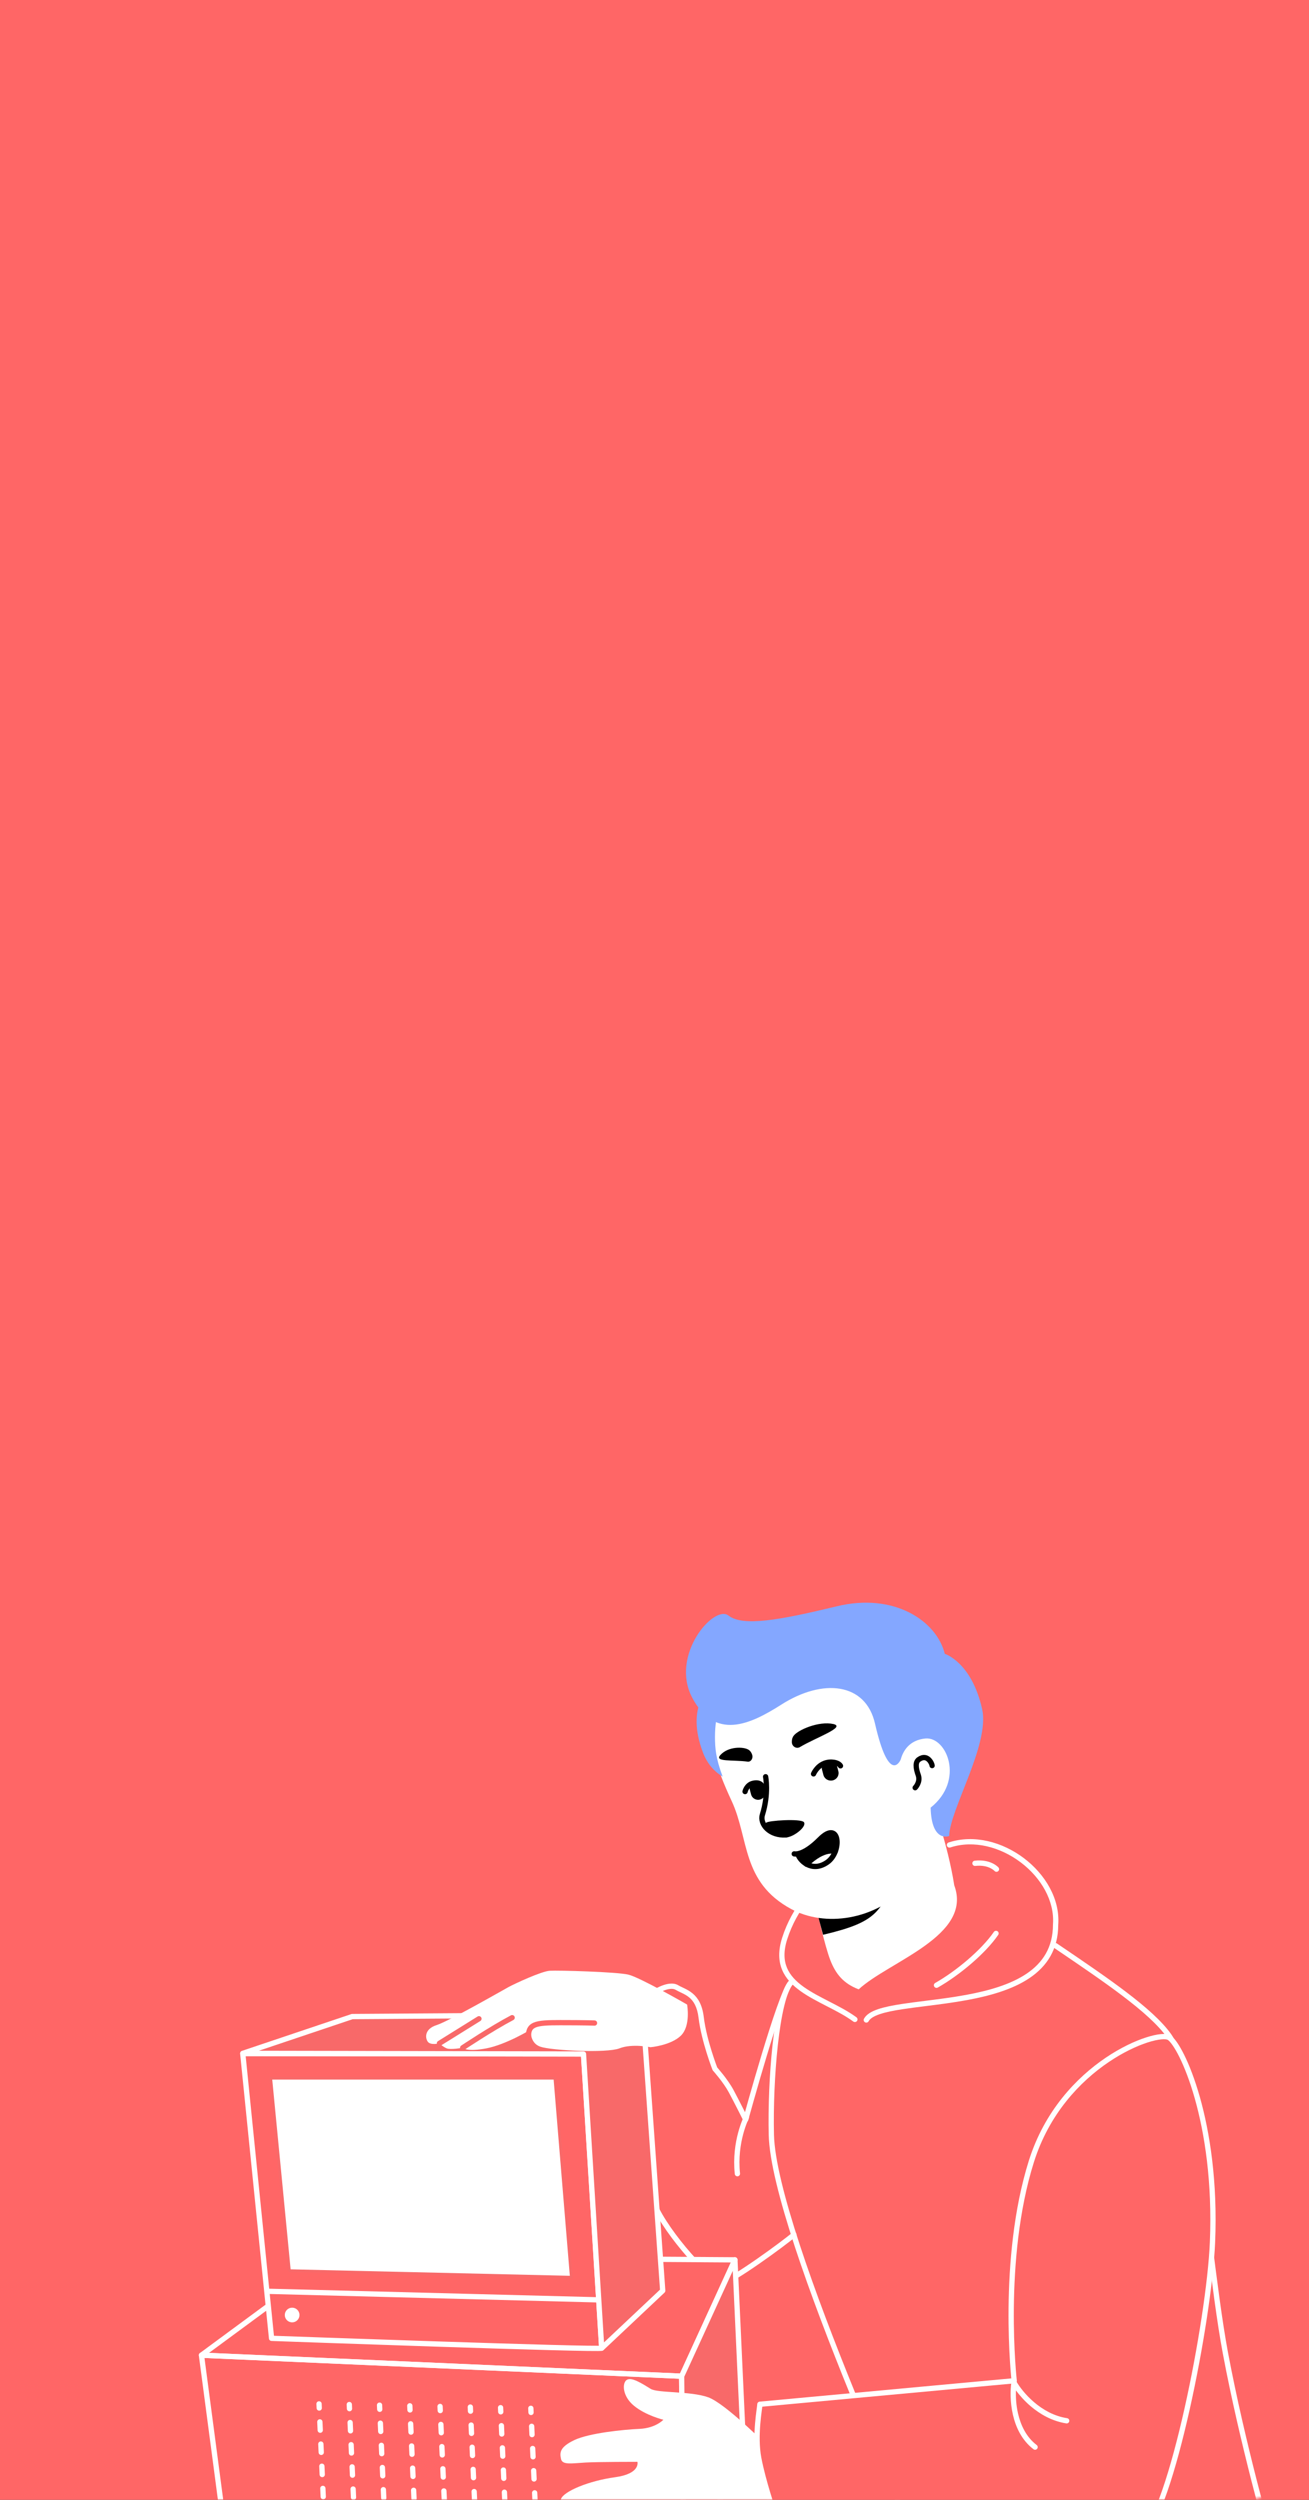<?xml version="1.0" encoding="UTF-8"?> <svg xmlns="http://www.w3.org/2000/svg" width="497" height="949" viewBox="0 0 497 949" fill="none"><rect x="0" y="0" width="497" height="949" fill="#333333" stroke="none"/> <rect width="497" height="949" transform="matrix(1 0 0 -1 0 949)" fill="#FF6666"></rect> <mask id="mask0_264_1868" style="mask-type:alpha" maskUnits="userSpaceOnUse" x="31" y="569" width="466" height="380"> <rect width="465.34" height="380" rx="24" transform="matrix(1 0 0 -1 31.554 949)" fill="#FF6F6F"></rect> </mask> <g mask="url(#mask0_264_1868)"> <path d="M331.753 766.737C446.666 757.967 395.008 689.031 360.697 700.226L328.243 704.302C328.243 704.302 305.667 712.264 298.147 735.7C292.077 754.619 309.401 757.326 321.159 765.976L331.753 766.737Z" fill="#FF6666"></path> <path d="M353.809 683.785C353.809 683.785 359.881 700.078 362.312 715.734C369.393 734.914 337.65 744.492 326.02 755.214C320.379 753.053 317.343 749.554 315.227 744.061C313.11 738.567 310 724.5 310 724.5L311.501 718C311.501 718 331.585 686.764 353.809 683.785Z" fill="white"></path> <path d="M315.364 724.35C325.733 720.631 334.62 715.356 341.519 705.861C335.568 725.863 333.5 729.5 312.5 734.5L310.5 727L315.364 724.35Z" fill="black"></path> <path d="M270.725 658.869C270.773 664.774 271.185 669.47 277.821 683.767C284.457 698.064 281.499 714.498 300.397 724.725C313.128 731.607 332.169 729.196 344.807 715.746C349.076 711.204 352.645 705.408 355.012 698.332C356.873 692.776 359.263 687.384 362.146 682.305C366.161 675.354 369.949 662.327 362.221 642.498C349.678 610.221 315.749 613.766 297.046 621.806C278.344 629.846 270.694 643.241 270.725 658.869Z" fill="white"></path> <path d="M340.783 670.797C340.783 670.797 340.621 660.269 350.686 659.295C359.379 658.485 366.845 678.089 348.912 688" fill="white"></path> <path d="M347.467 678.674C347.467 678.674 349.539 676.593 348.672 673.969C347.567 670.905 347.536 668.87 348.878 667.937C352.224 665.572 353.919 669.701 353.904 670.268" stroke="black" stroke-width="2" stroke-miterlimit="10" stroke-linecap="round" stroke-linejoin="round"></path> <path d="M299.168 697.453C299.168 697.453 296.648 698.155 293.59 695.808C291.889 694.496 290.3 692.738 290.904 691.969C291.492 691.134 304.055 690.307 305.219 691.738C306.383 693.169 302.254 696.765 299.168 697.453Z" fill="black"></path> <path d="M290.687 674.492C290.687 674.492 291.973 680.896 289.465 688.92C288.356 692.477 292.258 697.03 298.423 696.572" stroke="black" stroke-width="2" stroke-miterlimit="10" stroke-linecap="round" stroke-linejoin="round"></path> <path d="M316.254 675.867C317.85 675.442 318.758 673.831 318.265 672.25L317.78 670.387C317.354 668.791 315.743 667.882 314.163 668.375C312.567 668.801 311.659 670.412 312.151 671.993L312.637 673.856C313.048 675.384 314.659 676.293 316.254 675.867Z" fill="black"></path> <path d="M288.561 683.167C290.022 682.771 290.879 681.242 290.483 679.781L290.027 678.052C289.631 676.591 288.102 675.734 286.641 676.13C285.18 676.526 284.323 678.055 284.719 679.516L285.175 681.245C285.571 682.706 287.1 683.563 288.561 683.167Z" fill="black"></path> <path d="M308.882 673.426C308.882 673.426 310.073 670.554 312.988 669.412C315.381 668.456 318.401 669.051 319.117 670.371" stroke="black" stroke-width="2" stroke-miterlimit="10" stroke-linecap="round" stroke-linejoin="round"></path> <path d="M289.551 678.437C289.551 678.437 289.072 676.29 285.986 676.978C283.436 677.546 282.886 680.134 282.886 680.134" stroke="black" stroke-width="2" stroke-miterlimit="10" stroke-linecap="round" stroke-linejoin="round"></path> <path d="M303.724 663.237C302.419 664.02 300.726 663.059 300.651 661.457C300.606 660.622 300.762 659.742 301.298 658.988C302.908 656.728 310.868 653.265 316.424 654.492C321.33 655.652 309.686 659.655 303.724 663.237Z" fill="black"></path> <path d="M283.902 668.778C285.133 668.927 286.071 667.45 285.556 666.086C285.325 665.363 284.892 664.685 284.236 664.267C282.267 663.016 276.481 662.967 273.545 666.227C270.989 668.979 278.236 667.999 283.902 668.778Z" fill="black"></path> <path d="M302.93 703.765C303.109 704.894 304.378 706.655 306.218 707.706C313.009 701.155 317.115 702.869 317.115 702.869C318.952 698.005 317.04 692.371 311.269 698.257C307.205 702.302 304.461 703.424 302.93 703.765Z" fill="black"></path> <path d="M301.547 703.783C301.547 703.783 304.825 704.732 311.268 698.259C318.956 690.485 319.844 702.993 314.087 706.977C308.083 711.162 303.357 706.009 302.93 703.767" stroke="black" stroke-width="2" stroke-miterlimit="10" stroke-linecap="round" stroke-linejoin="round"></path> <path d="M317.115 702.869C317.115 702.869 313.009 701.156 306.218 707.707" stroke="black" stroke-width="2" stroke-miterlimit="10" stroke-linecap="round" stroke-linejoin="round"></path> <path d="M262.857 644.557C271.462 660.739 284.641 654.774 296.543 647.193C312.382 637.044 328.681 638.765 332.216 654.316C337.432 677.098 341.596 668.917 342.005 667.91C342.854 664.764 345.23 660.572 351.366 659.98C359.44 659.237 366.383 675.86 353.341 686.231C353.676 699.748 360.385 696.986 360.385 696.986C360.61 686.935 375.822 662.278 372.914 648.911C368.908 630.93 358.715 627.849 358.715 627.849C355.651 615.362 339.488 604.455 317.586 609.828C295.669 615.133 282.048 617.534 276.603 613.324C271.128 608.98 254.251 628.375 262.857 644.557Z" fill="#84A7FF"></path> <path d="M266.937 665.41C268.58 669.622 271.206 672.558 274.375 674.457C271.74 667.368 271.499 663.76 271.46 659.473C271.47 650.667 273.881 642.524 279.395 635.662C275.98 636.141 272.723 637.641 270.07 640.275C270.055 640.208 259.986 647.169 266.937 665.41Z" fill="#84A7FF"></path> <path fill-rule="evenodd" clip-rule="evenodd" d="M300.887 752.073C300.496 751.683 299.862 751.684 299.472 752.075C299.121 752.428 298.781 752.95 298.456 753.539C298.121 754.146 297.762 754.896 297.386 755.756C296.633 757.479 295.786 759.701 294.89 762.234C293.097 767.303 291.085 773.675 289.201 779.91C287.317 786.146 285.558 792.257 284.27 796.807C283.694 798.842 283.213 800.565 282.856 801.849C282.615 801.373 282.348 800.844 282.062 800.283C280.948 798.092 279.561 795.394 278.48 793.383L278.48 793.382C277.364 791.311 275.785 789.146 274.504 787.517C273.86 786.698 273.285 786.006 272.87 785.518C272.662 785.273 272.494 785.08 272.378 784.947C272.356 784.922 272.336 784.899 272.318 784.878C272.289 784.804 272.251 784.704 272.205 784.581C272.091 784.279 271.927 783.835 271.725 783.273C271.323 782.151 270.775 780.561 270.194 778.694C269.028 774.951 267.742 770.138 267.212 765.767C266.652 761.104 265.016 758.472 263.002 756.784C262.018 755.958 260.978 755.389 260.027 754.919C259.718 754.767 259.427 754.629 259.152 754.498C258.544 754.21 258.01 753.956 257.513 753.659C256.493 753.047 255.319 752.944 254.231 753.058C253.139 753.173 252.044 753.515 251.093 753.899C250.137 754.286 249.288 754.73 248.681 755.076C248.377 755.25 248.13 755.4 247.958 755.508C247.872 755.562 247.805 755.605 247.758 755.636C247.734 755.651 247.716 755.664 247.703 755.672L247.687 755.683L247.683 755.686L247.681 755.687C247.681 755.687 247.68 755.687 248.239 756.516C247.354 756.052 247.354 756.052 247.354 756.052L247.334 756.09L247.277 756.199C247.228 756.295 247.155 756.435 247.063 756.615C246.879 756.974 246.616 757.494 246.298 758.136C245.663 759.42 244.807 761.196 243.926 763.161C242.185 767.044 240.274 771.825 239.867 774.989C239.661 776.6 239.747 780.604 240.043 785.758C240.342 790.959 240.863 797.44 241.556 804.083C242.249 810.724 243.116 817.539 244.11 823.402C245.099 829.236 246.228 834.222 247.469 837.147C249.912 842.905 255.49 850.608 260.893 856.762C263.602 859.849 266.299 862.582 268.577 864.515C269.714 865.479 270.772 866.265 271.693 866.797C272.154 867.062 272.604 867.278 273.03 867.416C273.446 867.551 273.909 867.636 274.366 867.564C275.015 867.461 275.869 867.099 276.786 866.637C277.737 866.158 278.867 865.513 280.106 864.758C282.587 863.246 285.558 861.262 288.508 859.21C294.395 855.113 300.28 850.684 302.094 849.112C302.511 848.75 302.556 848.118 302.194 847.701C301.832 847.284 301.201 847.239 300.783 847.601C299.057 849.098 293.247 853.475 287.365 857.568C284.43 859.61 281.497 861.568 279.066 863.05C277.849 863.791 276.77 864.406 275.887 864.851C274.97 865.313 274.363 865.539 274.052 865.589C274.029 865.592 273.908 865.599 273.648 865.514C273.398 865.433 273.079 865.287 272.692 865.064C271.918 864.618 270.963 863.916 269.871 862.989C267.692 861.141 265.067 858.485 262.396 855.443C257.038 849.34 251.627 841.828 249.31 836.366C248.171 833.681 247.072 828.907 246.082 823.068C245.098 817.26 244.236 810.491 243.545 803.875C242.855 797.26 242.337 790.81 242.04 785.644C241.74 780.431 241.673 776.632 241.851 775.244C242.214 772.418 243.994 767.898 245.751 763.979C246.618 762.043 247.463 760.292 248.091 759.024C248.404 758.39 248.664 757.878 248.844 757.525C248.908 757.4 248.962 757.296 249.005 757.212C249.01 757.209 249.016 757.205 249.021 757.202C249.173 757.107 249.395 756.972 249.671 756.814C250.227 756.497 250.993 756.097 251.843 755.753C252.698 755.408 253.602 755.135 254.44 755.047C255.282 754.959 255.97 755.065 256.485 755.374C257.069 755.724 257.742 756.043 258.392 756.352C258.648 756.474 258.9 756.593 259.142 756.713C260.04 757.156 260.914 757.643 261.717 758.316C263.278 759.625 264.717 761.759 265.226 766.005C265.777 770.554 267.105 775.502 268.285 779.289C268.876 781.187 269.433 782.804 269.843 783.948C270.048 784.52 270.216 784.974 270.333 785.285C270.392 785.441 270.438 785.562 270.469 785.644L270.505 785.737L270.515 785.762L270.517 785.768L270.518 785.77C270.518 785.77 270.518 785.771 271.449 785.406L270.518 785.77C270.561 785.881 270.625 785.985 270.705 786.074L270.715 786.085L270.747 786.121C270.764 786.141 270.787 786.167 270.815 786.199C270.833 786.218 270.852 786.24 270.873 786.264C270.984 786.391 271.145 786.577 271.346 786.813C271.748 787.286 272.307 787.958 272.932 788.753C274.189 790.351 275.684 792.411 276.719 794.33C277.788 796.319 279.166 799 280.279 801.19C280.835 802.283 281.324 803.252 281.674 803.947C281.849 804.295 281.99 804.574 282.086 804.766L282.234 805.062L282.235 805.063L283.129 804.616C284.094 804.88 284.094 804.88 284.094 804.879L284.241 804.343C284.338 803.993 284.48 803.477 284.662 802.82C285.027 801.506 285.552 799.623 286.195 797.352C287.481 792.808 289.236 786.71 291.116 780.488C292.996 774.264 294.998 767.927 296.776 762.902C297.665 760.387 298.493 758.216 299.218 756.557C299.581 755.727 299.912 755.039 300.207 754.506C300.511 753.955 300.741 753.635 300.888 753.487C301.278 753.096 301.278 752.463 300.887 752.073ZM283.129 804.616L284.094 804.879C283.985 805.279 283.64 805.571 283.228 805.611C282.815 805.652 282.42 805.434 282.235 805.063L283.129 804.616ZM248.239 756.516L247.354 756.052C247.43 755.906 247.543 755.78 247.68 755.687L248.239 756.516Z" fill="white"></path> <path d="M235.909 952.646L245.759 949.986" stroke="black" stroke-width="2" stroke-miterlimit="10" stroke-linecap="round" stroke-linejoin="round"></path> <path d="M76.489 894.096L258.799 902.076L279.029 857.906L127.059 856.836L76.489 894.096Z" fill="#FF6666" stroke="white" stroke-width="2" stroke-miterlimit="10" stroke-linecap="round" stroke-linejoin="round"></path> <path d="M85.809 964.626L76.489 894.096L258.799 902.076L259.599 973.406L85.809 964.626Z" stroke="white" stroke-width="2" stroke-miterlimit="10" stroke-linecap="round" stroke-linejoin="round"></path> <path d="M279.029 857.906L282.489 933.216L259.599 973.406L258.799 902.076L279.029 857.906Z" fill="#F86969" stroke="white" stroke-width="2" stroke-miterlimit="10" stroke-linecap="round" stroke-linejoin="round"></path> <path fill-rule="evenodd" clip-rule="evenodd" d="M123.845 972.489C124.396 972.465 124.823 971.997 124.798 971.445L124.727 969.867C124.702 969.316 124.235 968.889 123.683 968.914C123.131 968.939 122.704 969.406 122.729 969.958L122.8 971.536C122.825 972.087 123.293 972.514 123.845 972.489ZM123.535 965.652C124.087 965.627 124.514 965.159 124.489 964.608L124.346 961.452C124.321 960.9 123.854 960.473 123.302 960.498C122.75 960.523 122.323 960.991 122.348 961.542L122.491 964.698C122.516 965.25 122.983 965.677 123.535 965.652ZM123.154 957.236C123.706 957.211 124.133 956.744 124.108 956.192L123.965 953.036C123.94 952.485 123.473 952.058 122.921 952.083C122.37 952.107 121.942 952.575 121.967 953.127L122.11 956.283C122.135 956.834 122.603 957.261 123.154 957.236ZM122.774 948.821C123.325 948.796 123.752 948.328 123.727 947.777L123.585 944.621C123.56 944.069 123.092 943.642 122.54 943.667C121.989 943.692 121.562 944.159 121.587 944.711L121.729 947.867C121.754 948.419 122.222 948.846 122.774 948.821ZM122.393 940.405C122.945 940.38 123.372 939.913 123.347 939.361L123.204 936.205C123.179 935.653 122.711 935.226 122.16 935.251C121.608 935.276 121.181 935.744 121.206 936.296L121.349 939.451C121.374 940.003 121.841 940.43 122.393 940.405ZM122.012 931.99C122.564 931.965 122.991 931.497 122.966 930.945L122.823 927.79C122.798 927.238 122.331 926.811 121.779 926.836C121.227 926.861 120.8 927.328 120.825 927.88L120.968 931.036C120.993 931.588 121.46 932.015 122.012 931.99ZM121.631 923.574C122.183 923.549 122.61 923.082 122.585 922.53L122.442 919.374C122.417 918.822 121.95 918.395 121.398 918.42C120.846 918.445 120.419 918.913 120.444 919.465L120.587 922.62C120.612 923.172 121.08 923.599 121.631 923.574ZM121.251 915.159C121.802 915.134 122.229 914.666 122.204 914.114L122.133 912.536C122.108 911.985 121.64 911.558 121.089 911.583C120.537 911.608 120.11 912.075 120.135 912.627L120.206 914.205C120.231 914.757 120.699 915.184 121.251 915.159Z" fill="white"></path> <path fill-rule="evenodd" clip-rule="evenodd" d="M135.332 972.731C135.884 972.706 136.311 972.238 136.286 971.687L136.214 970.109C136.189 969.557 135.722 969.13 135.17 969.155C134.618 969.18 134.191 969.648 134.216 970.199L134.288 971.777C134.313 972.329 134.78 972.756 135.332 972.731ZM135.023 965.893C135.574 965.868 136.001 965.401 135.976 964.849L135.834 961.693C135.809 961.142 135.341 960.715 134.789 960.74C134.238 960.764 133.811 961.232 133.836 961.784L133.978 964.94C134.003 965.491 134.471 965.918 135.023 965.893ZM134.642 957.478C135.193 957.453 135.621 956.985 135.596 956.434L135.453 953.278C135.428 952.726 134.96 952.299 134.409 952.324C133.857 952.349 133.43 952.816 133.455 953.368L133.598 956.524C133.623 957.076 134.09 957.503 134.642 957.478ZM134.261 949.062C134.813 949.037 135.24 948.57 135.215 948.018L135.072 944.862C135.047 944.31 134.58 943.883 134.028 943.908C133.476 943.933 133.049 944.401 133.074 944.953L133.217 948.108C133.242 948.66 133.709 949.087 134.261 949.062ZM133.88 940.647C134.432 940.622 134.859 940.154 134.834 939.602L134.691 936.447C134.666 935.895 134.199 935.468 133.647 935.493C133.095 935.518 132.668 935.985 132.693 936.537L132.836 939.693C132.861 940.245 133.328 940.672 133.88 940.647ZM133.499 932.231C134.051 932.206 134.478 931.739 134.453 931.187L134.31 928.031C134.285 927.479 133.818 927.052 133.266 927.077C132.715 927.102 132.288 927.57 132.312 928.122L132.455 931.277C132.48 931.829 132.948 932.256 133.499 932.231ZM133.119 923.816C133.67 923.791 134.097 923.323 134.072 922.771L133.93 919.616C133.905 919.064 133.437 918.637 132.885 918.662C132.334 918.687 131.907 919.154 131.932 919.706L132.074 922.862C132.099 923.414 132.567 923.841 133.119 923.816ZM132.738 915.4C133.29 915.375 133.717 914.908 133.692 914.356L133.62 912.778C133.595 912.226 133.128 911.799 132.576 911.824C132.024 911.849 131.597 912.317 131.622 912.868L131.694 914.446C131.719 914.998 132.186 915.425 132.738 915.4Z" fill="white"></path> <path fill-rule="evenodd" clip-rule="evenodd" d="M146.82 972.972C147.371 972.947 147.798 972.48 147.773 971.928L147.702 970.35C147.677 969.799 147.21 969.372 146.658 969.397C146.106 969.421 145.679 969.889 145.704 970.441L145.775 972.019C145.8 972.57 146.268 972.997 146.82 972.972ZM146.51 966.135C147.062 966.11 147.489 965.642 147.464 965.091L147.321 961.935C147.296 961.383 146.829 960.956 146.277 960.981C145.725 961.006 145.298 961.473 145.323 962.025L145.466 965.181C145.491 965.733 145.959 966.16 146.51 966.135ZM146.13 957.719C146.681 957.694 147.108 957.227 147.083 956.675L146.941 953.519C146.916 952.967 146.448 952.54 145.896 952.565C145.345 952.59 144.918 953.058 144.943 953.61L145.085 956.765C145.11 957.317 145.578 957.744 146.13 957.719ZM145.749 949.304C146.3 949.279 146.727 948.811 146.703 948.259L146.56 945.104C146.535 944.552 146.067 944.125 145.516 944.15C144.964 944.175 144.537 944.642 144.562 945.194L144.705 948.35C144.73 948.902 145.197 949.329 145.749 949.304ZM145.368 940.888C145.92 940.863 146.347 940.396 146.322 939.844L146.179 936.688C146.154 936.136 145.687 935.709 145.135 935.734C144.583 935.759 144.156 936.227 144.181 936.779L144.324 939.934C144.349 940.486 144.816 940.913 145.368 940.888ZM144.987 932.473C145.539 932.448 145.966 931.98 145.941 931.428L145.798 928.273C145.773 927.721 145.306 927.294 144.754 927.319C144.202 927.344 143.775 927.811 143.8 928.363L143.943 931.519C143.968 932.071 144.435 932.498 144.987 932.473ZM144.606 924.057C145.158 924.032 145.585 923.565 145.56 923.013L145.417 919.857C145.392 919.305 144.925 918.878 144.373 918.903C143.822 918.928 143.395 919.396 143.419 919.947L143.562 923.103C143.587 923.655 144.055 924.082 144.606 924.057ZM144.226 915.641C144.777 915.617 145.204 915.149 145.179 914.597L145.108 913.019C145.083 912.468 144.616 912.041 144.064 912.066C143.512 912.091 143.085 912.558 143.11 913.11L143.181 914.688C143.206 915.239 143.674 915.666 144.226 915.641Z" fill="white"></path> <path fill-rule="evenodd" clip-rule="evenodd" d="M158.307 973.214C158.859 973.189 159.286 972.721 159.261 972.17L159.19 970.592C159.165 970.04 158.697 969.613 158.146 969.638C157.594 969.663 157.167 970.13 157.192 970.682L157.263 972.26C157.288 972.812 157.756 973.239 158.307 973.214ZM157.998 966.376C158.55 966.351 158.977 965.884 158.952 965.332L158.809 962.176C158.784 961.624 158.317 961.197 157.765 961.222C157.213 961.247 156.786 961.715 156.811 962.267L156.954 965.422C156.979 965.974 157.446 966.401 157.998 966.376ZM157.617 957.961C158.169 957.936 158.596 957.468 158.571 956.916L158.428 953.761C158.403 953.209 157.936 952.782 157.384 952.807C156.832 952.832 156.405 953.299 156.43 953.851L156.573 957.007C156.598 957.559 157.066 957.986 157.617 957.961ZM157.237 949.545C157.788 949.52 158.215 949.053 158.19 948.501L158.048 945.345C158.023 944.793 157.555 944.366 157.003 944.391C156.452 944.416 156.025 944.884 156.05 945.436L156.192 948.591C156.217 949.143 156.685 949.57 157.237 949.545ZM156.856 941.13C157.408 941.105 157.835 940.637 157.81 940.085L157.667 936.93C157.642 936.378 157.174 935.951 156.623 935.976C156.071 936.001 155.644 936.468 155.669 937.02L155.812 940.176C155.837 940.728 156.304 941.155 156.856 941.13ZM156.475 932.714C157.027 932.689 157.454 932.222 157.429 931.67L157.286 928.514C157.261 927.962 156.794 927.535 156.242 927.56C155.69 927.585 155.263 928.053 155.288 928.604L155.431 931.76C155.456 932.312 155.923 932.739 156.475 932.714ZM156.094 924.298C156.646 924.274 157.073 923.806 157.048 923.254L156.905 920.098C156.88 919.547 156.413 919.12 155.861 919.145C155.309 919.17 154.882 919.637 154.907 920.189L155.05 923.345C155.075 923.896 155.543 924.323 156.094 924.298ZM155.713 915.883C156.265 915.858 156.692 915.39 156.667 914.839L156.596 913.261C156.571 912.709 156.103 912.282 155.552 912.307C155 912.332 154.573 912.8 154.598 913.351L154.669 914.929C154.694 915.481 155.162 915.908 155.713 915.883Z" fill="white"></path> <path fill-rule="evenodd" clip-rule="evenodd" d="M169.795 973.456C170.346 973.431 170.774 972.963 170.749 972.411L170.677 970.833C170.652 970.282 170.185 969.855 169.633 969.88C169.081 969.905 168.654 970.372 168.679 970.924L168.751 972.502C168.776 973.053 169.243 973.48 169.795 973.456ZM169.485 966.618C170.037 966.593 170.464 966.125 170.439 965.574L170.296 962.418C170.271 961.866 169.804 961.439 169.252 961.464C168.7 961.489 168.273 961.957 168.298 962.508L168.441 965.664C168.466 966.216 168.934 966.643 169.485 966.618ZM169.105 958.202C169.656 958.177 170.083 957.71 170.058 957.158L169.916 954.002C169.891 953.451 169.423 953.024 168.871 953.049C168.32 953.074 167.893 953.541 167.918 954.093L168.06 957.249C168.085 957.8 168.553 958.227 169.105 958.202ZM168.724 949.787C169.276 949.762 169.703 949.294 169.678 948.743L169.535 945.587C169.51 945.035 169.042 944.608 168.491 944.633C167.939 944.658 167.512 945.125 167.537 945.677L167.68 948.833C167.705 949.385 168.172 949.812 168.724 949.787ZM168.343 941.371C168.895 941.346 169.322 940.879 169.297 940.327L169.154 937.171C169.129 936.62 168.662 936.193 168.11 936.217C167.558 936.242 167.131 936.71 167.156 937.262L167.299 940.417C167.324 940.969 167.791 941.396 168.343 941.371ZM167.962 932.956C168.514 932.931 168.941 932.463 168.916 931.912L168.773 928.756C168.748 928.204 168.281 927.777 167.729 927.802C167.177 927.827 166.75 928.294 166.775 928.846L166.918 932.002C166.943 932.554 167.411 932.981 167.962 932.956ZM167.582 924.54C168.133 924.515 168.56 924.048 168.535 923.496L168.393 920.34C168.368 919.788 167.9 919.361 167.348 919.386C166.797 919.411 166.37 919.879 166.395 920.431L166.537 923.586C166.562 924.138 167.03 924.565 167.582 924.54ZM167.201 916.125C167.752 916.1 168.18 915.632 168.155 915.08L168.083 913.503C168.058 912.951 167.591 912.524 167.039 912.549C166.487 912.574 166.06 913.041 166.085 913.593L166.157 915.171C166.182 915.723 166.649 916.15 167.201 916.125Z" fill="white"></path> <path fill-rule="evenodd" clip-rule="evenodd" d="M181.283 973.697C181.835 973.672 182.262 973.204 182.237 972.653L182.165 971.074C182.14 970.523 181.673 970.096 181.121 970.121C180.57 970.146 180.143 970.613 180.167 971.165L180.239 972.743C180.264 973.295 180.731 973.722 181.283 973.697ZM180.974 966.858C181.525 966.833 181.952 966.366 181.927 965.814L181.785 962.657C181.76 962.106 181.292 961.679 180.741 961.704C180.189 961.729 179.762 962.196 179.787 962.748L179.93 965.904C179.954 966.456 180.422 966.883 180.974 966.858ZM180.593 958.441C181.145 958.416 181.572 957.949 181.547 957.397L181.404 954.24C181.379 953.689 180.911 953.262 180.36 953.287C179.808 953.312 179.381 953.779 179.406 954.331L179.549 957.487C179.574 958.039 180.041 958.466 180.593 958.441ZM180.212 950.024C180.764 949.999 181.191 949.532 181.166 948.98L181.023 945.823C180.998 945.272 180.531 944.845 179.979 944.87C179.427 944.895 179 945.362 179.025 945.914L179.168 949.07C179.193 949.622 179.66 950.049 180.212 950.024ZM179.831 941.607C180.383 941.582 180.81 941.115 180.785 940.563L180.642 937.407C180.617 936.855 180.15 936.428 179.598 936.453C179.047 936.478 178.62 936.945 178.644 937.497L178.787 940.653C178.812 941.205 179.28 941.632 179.831 941.607ZM179.451 933.19C180.002 933.165 180.429 932.698 180.404 932.146L180.262 928.99C180.237 928.438 179.769 928.011 179.218 928.036C178.666 928.061 178.239 928.528 178.264 929.08L178.406 932.236C178.431 932.788 178.899 933.215 179.451 933.19ZM179.07 924.773C179.622 924.748 180.049 924.281 180.024 923.729L179.881 920.573C179.856 920.021 179.388 919.594 178.837 919.619C178.285 919.644 177.858 920.111 177.883 920.663L178.026 923.819C178.051 924.371 178.518 924.798 179.07 924.773ZM178.689 916.356C179.241 916.331 179.668 915.864 179.643 915.312L179.572 913.734C179.547 913.182 179.079 912.755 178.527 912.78C177.976 912.805 177.549 913.272 177.574 913.824L177.645 915.402C177.67 915.954 178.137 916.381 178.689 916.356Z" fill="white"></path> <path fill-rule="evenodd" clip-rule="evenodd" d="M192.77 973.938C193.322 973.913 193.749 973.446 193.724 972.894L193.653 971.316C193.628 970.764 193.16 970.337 192.609 970.362C192.057 970.387 191.63 970.855 191.655 971.406L191.726 972.985C191.751 973.536 192.219 973.963 192.77 973.938ZM192.461 967.1C193.013 967.075 193.44 966.607 193.415 966.055L193.272 962.899C193.247 962.347 192.78 961.92 192.228 961.945C191.676 961.97 191.249 962.438 191.274 962.989L191.417 966.146C191.442 966.698 191.909 967.125 192.461 967.1ZM192.08 958.683C192.632 958.658 193.059 958.19 193.034 957.638L192.891 954.482C192.866 953.93 192.399 953.503 191.847 953.528C191.295 953.553 190.868 954.021 190.893 954.573L191.036 957.729C191.061 958.281 191.529 958.708 192.08 958.683ZM191.7 950.266C192.251 950.241 192.678 949.773 192.653 949.222L192.511 946.065C192.486 945.513 192.018 945.086 191.466 945.111C190.915 945.136 190.488 945.604 190.513 946.156L190.655 949.312C190.68 949.864 191.148 950.291 191.7 950.266ZM191.319 941.849C191.87 941.824 192.297 941.356 192.273 940.805L192.13 937.648C192.105 937.096 191.637 936.669 191.086 936.694C190.534 936.719 190.107 937.187 190.132 937.739L190.275 940.895C190.3 941.447 190.767 941.874 191.319 941.849ZM190.938 933.432C191.49 933.407 191.917 932.939 191.892 932.388L191.749 929.231C191.724 928.679 191.257 928.252 190.705 928.277C190.153 928.302 189.726 928.77 189.751 929.322L189.894 932.478C189.919 933.03 190.386 933.457 190.938 933.432ZM190.557 925.015C191.109 924.99 191.536 924.522 191.511 923.971L191.368 920.814C191.343 920.263 190.876 919.835 190.324 919.86C189.772 919.885 189.345 920.353 189.37 920.905L189.513 924.061C189.538 924.613 190.006 925.04 190.557 925.015ZM190.176 916.598C190.728 916.573 191.155 916.105 191.13 915.554L191.059 913.975C191.034 913.424 190.566 912.997 190.015 913.022C189.463 913.047 189.036 913.514 189.061 914.066L189.132 915.644C189.157 916.196 189.625 916.623 190.176 916.598Z" fill="white"></path> <path fill-rule="evenodd" clip-rule="evenodd" d="M204.259 974.18C204.81 974.155 205.237 973.687 205.212 973.136L205.141 971.558C205.116 971.006 204.649 970.579 204.097 970.604C203.545 970.629 203.118 971.096 203.143 971.648L203.214 973.226C203.239 973.778 203.707 974.205 204.259 974.18ZM203.949 967.341C204.501 967.316 204.928 966.849 204.903 966.297L204.76 963.141C204.735 962.589 204.268 962.162 203.716 962.187C203.164 962.212 202.737 962.679 202.762 963.231L202.905 966.387C202.93 966.939 203.398 967.366 203.949 967.341ZM203.569 958.924C204.12 958.899 204.547 958.432 204.522 957.88L204.38 954.724C204.355 954.172 203.887 953.745 203.335 953.77C202.784 953.795 202.357 954.262 202.382 954.814L202.524 957.97C202.549 958.522 203.017 958.949 203.569 958.924ZM203.188 950.507C203.739 950.482 204.167 950.015 204.142 949.463L203.999 946.307C203.974 945.755 203.506 945.328 202.955 945.353C202.403 945.378 201.976 945.845 202.001 946.397L202.144 949.553C202.169 950.105 202.636 950.532 203.188 950.507ZM202.807 942.09C203.359 942.065 203.786 941.598 203.761 941.046L203.618 937.89C203.593 937.338 203.126 936.911 202.574 936.936C202.022 936.961 201.595 937.428 201.62 937.98L201.763 941.136C201.788 941.688 202.255 942.115 202.807 942.09ZM202.426 933.673C202.978 933.648 203.405 933.181 203.38 932.629L203.237 929.473C203.212 928.921 202.745 928.494 202.193 928.519C201.641 928.544 201.214 929.011 201.239 929.563L201.382 932.719C201.407 933.271 201.875 933.698 202.426 933.673ZM202.045 925.256C202.597 925.231 203.024 924.764 202.999 924.212L202.856 921.056C202.832 920.504 202.364 920.077 201.812 920.102C201.261 920.127 200.834 920.594 200.859 921.146L201.001 924.302C201.026 924.854 201.494 925.281 202.045 925.256ZM201.665 916.839C202.216 916.814 202.643 916.347 202.619 915.795L202.547 914.217C202.522 913.665 202.055 913.238 201.503 913.263C200.951 913.288 200.524 913.756 200.549 914.307L200.621 915.885C200.646 916.437 201.113 916.864 201.665 916.839Z" fill="white"></path> <path fill-rule="evenodd" clip-rule="evenodd" d="M388.76 705.419C380.658 699.297 369.901 696.28 360.179 699.452C359.654 699.623 359.367 700.188 359.538 700.713C359.71 701.238 360.274 701.524 360.799 701.353C369.741 698.436 379.826 701.175 387.555 707.015C395.288 712.858 400.453 721.644 399.793 730.574C399.791 730.599 399.79 730.623 399.79 730.648C399.79 739.322 395.866 745.145 389.82 749.236C383.715 753.368 375.446 755.725 366.86 757.31C361.518 758.296 356.162 758.968 351.168 759.595C348.1 759.979 345.167 760.347 342.458 760.76C338.941 761.297 335.811 761.91 333.359 762.745C330.956 763.563 328.961 764.673 328.04 766.369C327.777 766.855 327.957 767.462 328.442 767.725C328.927 767.989 329.534 767.809 329.798 767.323C330.335 766.335 331.679 765.43 334.004 764.638C336.28 763.863 339.265 763.271 342.759 762.738C345.358 762.341 348.246 761.978 351.297 761.595C356.35 760.96 361.85 760.268 367.223 759.277C375.875 757.68 384.481 755.264 390.941 750.893C397.452 746.487 401.779 740.089 401.79 730.684C402.498 720.896 396.848 711.53 388.76 705.419Z" fill="white"></path> <path fill-rule="evenodd" clip-rule="evenodd" d="M378.74 733.158C378.285 732.845 377.663 732.959 377.349 733.414C372.629 740.259 362.996 748.296 355.078 752.787C354.598 753.06 354.429 753.67 354.702 754.151C354.974 754.631 355.585 754.8 356.065 754.527C364.165 749.932 374.058 741.71 378.996 734.549C379.309 734.095 379.195 733.472 378.74 733.158Z" fill="white"></path> <path fill-rule="evenodd" clip-rule="evenodd" d="M328.977 704.146C328.794 703.625 328.222 703.352 327.702 703.535L328.034 704.479C327.702 703.535 327.701 703.536 327.701 703.536L327.699 703.536L327.694 703.538L327.679 703.544L327.624 703.563C327.577 703.581 327.509 703.606 327.421 703.64C327.245 703.707 326.99 703.808 326.665 703.943C326.014 704.215 325.082 704.626 323.943 705.194C321.667 706.328 318.557 708.086 315.208 710.588C308.513 715.591 300.828 723.599 296.987 735.572C295.412 740.478 295.56 744.476 296.964 747.833C298.359 751.168 300.94 753.743 303.992 755.919C306.956 758.033 310.447 759.827 313.863 761.582L314.144 761.726C317.68 763.544 321.121 765.33 323.986 767.437C324.43 767.764 325.056 767.669 325.384 767.224C325.711 766.779 325.616 766.153 325.171 765.826C322.156 763.608 318.568 761.751 315.058 759.948L314.839 759.835C311.375 758.055 307.997 756.319 305.153 754.291C302.256 752.225 300.003 749.916 298.809 747.062C297.625 744.231 297.43 740.735 298.891 736.183C302.569 724.719 309.933 717.027 316.405 712.19C319.64 709.773 322.644 708.075 324.835 706.984C325.93 706.438 326.821 706.045 327.434 705.789C327.741 705.662 327.978 705.568 328.136 705.508C328.216 705.477 328.275 705.455 328.314 705.441L328.356 705.425L328.366 705.422L328.367 705.422L328.367 705.421L328.367 705.421C328.888 705.238 329.161 704.667 328.977 704.146Z" fill="white"></path> <path fill-rule="evenodd" clip-rule="evenodd" d="M399.932 738.076C399.622 738.533 399.741 739.155 400.198 739.465C400.708 739.811 401.217 740.157 401.726 740.502C410.482 746.444 418.962 752.199 426.133 757.637C433.74 763.404 439.778 768.744 443.11 773.5C444.277 775.166 445.411 777.731 446.504 781.084C447.592 784.422 448.618 788.475 449.594 793.072C451.546 802.265 453.283 813.564 454.914 825.527C455.972 833.282 456.985 841.32 457.982 849.235C460.056 865.695 462.064 881.626 464.266 893.38C467.527 910.785 471.74 928.452 475.136 941.765C476.835 948.422 478.33 953.992 479.4 957.899C479.936 959.852 480.365 961.39 480.66 962.44C480.808 962.964 480.922 963.367 481 963.639L481.088 963.948L481.118 964.052C481.118 964.053 481.118 964.053 482.079 963.776C483.04 963.499 483.04 963.499 483.04 963.499L483.01 963.397L482.923 963.091C482.846 962.821 482.733 962.42 482.585 961.898C482.291 960.852 481.863 959.319 481.329 957.37C480.261 953.473 478.769 947.914 477.074 941.27C473.683 927.98 469.481 910.358 466.232 893.012C464.041 881.317 462.047 865.493 459.978 849.072C458.978 841.141 457.961 833.07 456.896 825.257C455.263 813.284 453.518 801.925 451.55 792.657C450.566 788.023 449.523 783.894 448.406 780.465C447.293 777.05 446.086 774.262 444.748 772.352C441.222 767.32 434.961 761.82 427.341 756.043C420.126 750.572 411.606 744.79 402.865 738.858C402.351 738.509 401.836 738.16 401.321 737.81C400.864 737.5 400.242 737.619 399.932 738.076ZM482.356 964.737C482.886 964.584 483.193 964.03 483.04 963.499L482.079 963.776L481.118 964.052C481.271 964.583 481.825 964.89 482.356 964.737Z" fill="white"></path> <path fill-rule="evenodd" clip-rule="evenodd" d="M300.96 751.829C300.543 751.468 299.911 751.513 299.549 751.93C298.753 752.848 298.063 754.148 297.452 755.69C296.837 757.245 296.28 759.107 295.777 761.196C294.771 765.374 293.964 770.532 293.347 776.106C292.112 787.255 291.63 800.159 291.864 810.407C292.085 820.097 296.044 835.452 301.783 852.923C307.536 870.433 315.121 890.192 322.673 908.747C330.226 927.304 337.751 944.668 343.387 957.392C346.206 963.755 348.552 968.958 350.194 972.571C351.015 974.377 351.66 975.786 352.1 976.744C352.32 977.222 352.489 977.588 352.602 977.835L352.774 978.207C352.775 978.208 352.775 978.208 353.682 977.788C354.59 977.367 354.589 977.367 354.589 977.366L354.418 976.997C354.305 976.751 354.137 976.387 353.918 975.909C353.479 974.954 352.835 973.547 352.015 971.743C350.375 968.135 348.032 962.938 345.216 956.582C339.585 943.87 332.068 926.526 324.525 907.993C316.981 889.458 309.416 869.747 303.683 852.298C297.938 834.811 294.077 819.717 293.863 810.362C293.631 800.196 294.111 787.381 295.334 776.326C295.947 770.796 296.742 765.73 297.722 761.664C298.211 759.631 298.742 757.866 299.312 756.426C299.887 754.974 300.478 753.913 301.061 753.24C301.422 752.823 301.377 752.191 300.96 751.829ZM354.103 978.695C354.604 978.463 354.822 977.868 354.59 977.367L353.682 977.788L352.775 978.208C353.007 978.709 353.602 978.927 354.103 978.695Z" fill="white"></path> <path fill-rule="evenodd" clip-rule="evenodd" d="M378.339 709.594L379.089 708.933C379.455 709.347 379.415 709.979 379.001 710.344C378.589 710.708 377.961 710.671 377.595 710.262L377.586 710.253C377.576 710.242 377.556 710.222 377.526 710.193C377.467 710.136 377.37 710.048 377.234 709.939C376.961 709.722 376.533 709.426 375.941 709.144C374.767 708.583 372.915 708.062 370.295 708.357C369.747 708.419 369.251 708.024 369.19 707.475C369.128 706.926 369.523 706.431 370.071 706.37C373.08 706.03 375.306 706.625 376.802 707.338C377.546 707.693 378.102 708.074 378.479 708.374C378.668 708.525 378.812 708.655 378.913 708.752C378.964 708.801 379.004 708.841 379.033 708.872C379.048 708.887 379.06 708.9 379.069 708.91L379.081 708.924L379.086 708.929L379.088 708.931L379.089 708.932C379.089 708.932 379.089 708.933 378.339 709.594Z" fill="white"></path> <path fill-rule="evenodd" clip-rule="evenodd" d="M283.822 802.985C283.33 802.735 282.728 802.931 282.478 803.423L283.369 803.876C282.478 803.423 282.478 803.423 282.478 803.423L282.476 803.427L282.472 803.434L282.46 803.459C282.449 803.48 282.435 803.51 282.416 803.548C282.379 803.625 282.326 803.737 282.26 803.881C282.129 804.17 281.944 804.593 281.729 805.135C281.298 806.22 280.74 807.787 280.224 809.739C279.192 813.64 278.324 819.096 278.985 825.302C279.043 825.851 279.536 826.249 280.085 826.191C280.634 826.132 281.032 825.639 280.973 825.09C280.345 819.186 281.171 813.982 282.157 810.251C282.65 808.386 283.181 806.895 283.587 805.874C283.79 805.364 283.961 804.972 284.081 804.71C284.14 804.579 284.187 804.481 284.218 804.417C284.233 804.385 284.245 804.362 284.252 804.347L284.26 804.331L284.261 804.329C284.51 803.837 284.314 803.235 283.822 802.985Z" fill="white"></path> <path d="M291.54 928.686C291.54 928.686 275.55 912.486 268.9 910.086C262.25 907.686 249.72 908.516 247.08 906.896C243.62 904.766 239.89 902.376 238.03 903.436C236.17 904.496 236.17 909.556 240.69 913.286C245.21 917.016 251.87 918.606 251.87 918.606C251.87 918.606 248.94 921.796 242.82 922.066C236.7 922.336 223.66 923.666 218.07 926.326C212.48 928.986 212.48 931.116 213.01 933.516C213.54 935.916 217.27 935.116 222.32 934.846C227.38 934.576 242.01 934.576 242.01 934.576C242.01 934.576 243.34 939.096 233.49 940.436C223.64 941.766 214.06 945.756 213 948.686C211.94 951.616 215.13 953.206 215.13 953.206L245.74 949.216C245.74 949.216 224.71 956.406 223.65 959.066C222.59 961.726 226.58 964.926 228.97 964.656C231.36 964.386 239.08 961.196 239.08 961.196C239.08 961.196 239.08 965.186 241.74 965.456C244.4 965.726 251.85 962.526 259.04 960.936C266.23 959.336 278.47 959.076 284.06 955.616C289.65 952.156 293.91 952.686 293.91 952.686" fill="white"></path> <path d="M288.509 912.726C288.509 913.986 286.409 924.456 288.089 933.256C289.769 942.056 293.539 952.946 293.539 952.946C293.539 952.946 422.179 971.806 433.489 962.586C444.799 953.366 459.119 880.936 460.359 851.216C462.269 805.456 448.529 776.496 443.919 773.556C439.309 770.626 403.319 783.256 391.589 820.546C379.859 857.836 385.069 903.806 385.069 903.806L288.509 912.726Z" fill="#FF6666"></path> <path fill-rule="evenodd" clip-rule="evenodd" d="M442.587 774.185C443.03 774.236 443.272 774.33 443.382 774.4C443.786 774.658 444.413 775.297 445.208 776.434C445.985 777.545 446.868 779.05 447.805 780.94C449.68 784.72 451.749 789.986 453.622 796.601C457.366 809.828 460.311 828.402 459.36 851.175C458.743 865.951 454.867 891.424 449.725 914.37C447.155 925.838 444.275 936.646 441.339 945.148C439.871 949.401 438.396 953.056 436.948 955.922C435.485 958.816 434.101 960.797 432.857 961.811C432.331 962.24 431.348 962.665 429.824 963.024C428.329 963.376 426.422 963.641 424.149 963.822C419.605 964.185 413.695 964.206 406.885 963.97C393.27 963.5 376.158 962.01 359.378 960.229C342.603 958.449 326.179 956.381 313.947 954.758C307.832 953.946 302.765 953.246 299.228 952.749C297.459 952.5 296.073 952.302 295.129 952.166C294.791 952.118 294.51 952.077 294.289 952.045C294.185 951.738 294.044 951.315 293.874 950.796C293.496 949.643 292.975 948.015 292.402 946.113C291.253 942.302 289.902 937.418 289.071 933.069C288.256 928.799 288.354 924.085 288.666 920.245C288.821 918.331 289.029 916.648 289.199 915.359C289.235 915.083 289.27 914.821 289.303 914.578C289.345 914.261 289.383 913.977 289.414 913.736C289.418 913.706 289.422 913.676 289.426 913.646L385.161 904.802C385.429 904.777 385.675 904.646 385.845 904.437C386.014 904.229 386.093 903.961 386.063 903.694L385.069 903.806C386.063 903.694 386.063 903.694 386.063 903.694L386.063 903.692L386.062 903.687L386.059 903.663L386.049 903.566C386.039 903.48 386.026 903.35 386.008 903.179C385.973 902.838 385.924 902.329 385.864 901.669C385.745 900.347 385.588 898.415 385.436 895.979C385.132 891.106 384.849 884.219 384.93 876.17C385.094 860.06 386.721 839.356 392.543 820.846C398.327 802.459 410.091 790.151 420.984 782.798C426.432 779.12 431.645 776.694 435.754 775.37C437.811 774.708 439.567 774.329 440.923 774.2C441.601 774.136 442.156 774.136 442.587 774.185ZM383.971 902.904C383.942 902.611 383.909 902.258 383.872 901.848C383.752 900.51 383.593 898.559 383.44 896.103C383.134 891.192 382.848 884.255 382.93 876.15C383.095 859.953 384.728 839.026 390.635 820.246C396.581 801.343 408.677 788.692 419.865 781.14C425.457 777.365 430.839 774.853 435.141 773.467C437.289 772.775 439.193 772.356 440.733 772.209C441.504 772.136 442.205 772.129 442.814 772.198C443.41 772.266 443.989 772.416 444.456 772.712L444.457 772.713C445.205 773.191 446.016 774.1 446.847 775.287C447.696 776.502 448.628 778.099 449.597 780.052C451.536 783.959 453.646 789.344 455.546 796.057C459.347 809.485 462.318 828.271 461.358 851.258C460.735 866.202 456.831 891.804 451.676 914.808C449.097 926.314 446.199 937.201 443.23 945.801C441.746 950.1 440.237 953.848 438.733 956.824C437.243 959.771 435.705 962.07 434.121 963.361C433.234 964.085 431.886 964.593 430.283 964.971C428.651 965.355 426.635 965.631 424.308 965.816C419.653 966.187 413.656 966.206 406.816 965.969C393.13 965.496 375.962 964 359.167 962.218C342.369 960.436 325.926 958.365 313.684 956.741C307.563 955.928 302.491 955.227 298.949 954.729C297.179 954.48 295.79 954.282 294.844 954.146C294.371 954.078 294.009 954.025 293.765 953.99L293.396 953.936C293.396 953.936 293.394 953.936 293.539 952.946L293.394 953.936C293.025 953.882 292.716 953.626 292.594 953.274L293.539 952.946C292.594 953.274 292.594 953.274 292.594 953.274L292.593 953.271L292.583 953.24L292.55 953.146C292.522 953.063 292.48 952.94 292.426 952.781C292.319 952.464 292.164 952.001 291.974 951.419C291.592 950.254 291.066 948.61 290.487 946.69C289.331 942.856 287.957 937.895 287.107 933.444C286.242 928.914 286.355 923.993 286.672 920.083C286.832 918.122 287.044 916.401 287.216 915.098C287.254 914.809 287.289 914.544 287.322 914.302C287.363 913.992 287.4 913.72 287.43 913.483C287.487 913.037 287.509 912.806 287.509 912.726C287.509 912.21 287.903 911.778 288.417 911.731L383.971 902.904Z" fill="white"></path> <path fill-rule="evenodd" clip-rule="evenodd" d="M384.449 901.468L385.873 904.011C386.982 905.993 389.307 909.125 392.624 911.951C395.938 914.775 400.188 917.248 405.152 918.012C405.698 918.096 406.072 918.606 405.988 919.152C405.904 919.698 405.394 920.072 404.848 919.988C399.412 919.152 394.829 916.458 391.327 913.474C388.977 911.472 387.09 909.319 385.732 907.459C385.631 909.94 385.797 913.04 386.513 916.191C387.537 920.694 389.658 925.196 393.606 928.205C394.046 928.539 394.131 929.167 393.796 929.606C393.461 930.045 392.834 930.13 392.394 929.795C387.943 926.404 385.648 921.406 384.563 916.634C383.478 911.862 383.578 907.21 384.012 904.35L384.449 901.468Z" fill="white"></path> <path d="M221.539 779.609L92.174 779.609L103.109 887.696C103.109 887.696 228.459 892.216 228.459 891.426C228.459 890.636 221.539 779.609 221.539 779.609Z" fill="#FF6666" stroke="white" stroke-width="2" stroke-miterlimit="10" stroke-linecap="round" stroke-linejoin="round"></path> <path d="M92.199 779.506L133.719 765.546L244.159 764.756L251.619 869.616L228.459 891.436L221.539 779.766L92.199 779.506Z" fill="#F86969"></path> <path fill-rule="evenodd" clip-rule="evenodd" d="M245.157 764.685C245.119 764.159 244.679 763.753 244.152 763.756L133.712 764.546C133.606 764.547 133.501 764.565 133.4 764.598L91.88 778.559C91.416 778.715 91.133 779.184 91.212 779.667C91.291 780.15 91.708 780.505 92.197 780.506L220.599 780.765L227.461 891.498C227.485 891.885 227.731 892.224 228.091 892.366C228.452 892.509 228.863 892.43 229.145 892.164L252.305 870.344C252.523 870.138 252.638 869.845 252.617 869.545L245.157 764.685ZM243.228 765.763L250.588 869.214L229.325 889.246L222.537 779.705C222.505 779.178 222.069 778.768 221.541 778.766L98.275 778.519L133.886 766.545L243.228 765.763Z" fill="white"></path> <path d="M210.663 788.979H102.814L109.89 861.985L216.894 864.47L210.663 788.979Z" fill="white" stroke="#F86969" stroke-linecap="round" stroke-linejoin="round"></path> <path d="M226.198 873.064L101.948 869.847" stroke="white" stroke-width="2" stroke-miterlimit="10" stroke-linecap="square" stroke-linejoin="round"></path> <path d="M110.921 881.637C109.381 881.637 108.131 880.388 108.131 878.847C108.131 877.306 109.381 876.057 110.921 876.057C112.462 876.057 113.711 877.306 113.711 878.847C113.711 880.388 112.462 881.637 110.921 881.637Z" fill="white"></path> <path d="M246.989 777.186C246.989 777.186 240.049 775.716 235.209 777.606C230.369 779.496 209.329 778.446 205.129 776.976C200.919 775.506 201.549 770.456 201.549 770.456C201.549 770.456 192.289 776.136 184.719 777.606C177.149 779.076 175.669 777.396 175.669 777.396C175.669 777.396 171.039 778.236 169.569 777.606C168.099 776.976 166.839 775.716 166.839 775.716C166.839 775.716 163.469 776.556 162.419 775.086C161.369 773.616 161.159 770.246 165.789 768.776C170.419 767.306 190.799 755.586 193.119 754.326C195.429 753.066 205.549 748.366 208.709 748.156C211.869 747.946 234.169 748.576 238.579 749.626C242.999 750.676 260.879 760.986 260.879 760.986C260.879 760.986 262.359 769.086 258.499 772.806C254.649 776.526 246.989 777.186 246.989 777.186Z" fill="white"></path> <path fill-rule="evenodd" clip-rule="evenodd" d="M195.334 765.5C195.076 765.011 194.471 764.824 193.982 765.082C189.948 767.21 185.226 770.084 181.526 772.418C179.673 773.586 178.071 774.622 176.931 775.367C176.362 775.739 175.908 776.038 175.596 776.244C175.44 776.348 175.32 776.427 175.238 776.482L175.114 776.565C175.114 776.565 175.113 776.565 175.669 777.396L176.225 778.227L176.346 778.147C176.426 778.093 176.545 778.014 176.7 777.912C177.009 777.708 177.459 777.411 178.025 777.041C179.157 776.301 180.75 775.271 182.592 774.11C186.282 771.783 190.951 768.942 194.916 766.851C195.404 766.593 195.591 765.988 195.334 765.5ZM174.838 777.952C175.145 778.411 175.766 778.535 176.225 778.227L175.669 777.396L175.114 776.565C174.655 776.872 174.531 777.493 174.838 777.952Z" fill="#F86969"></path> <path fill-rule="evenodd" clip-rule="evenodd" d="M222.815 766.931C220.752 766.894 217.509 766.856 212.778 766.856C210.416 766.856 208.422 766.883 206.774 767.01C205.137 767.137 203.762 767.368 202.672 767.818C201.547 768.283 200.698 768.994 200.196 770.057C199.714 771.077 199.606 772.311 199.707 773.725C199.746 774.276 200.225 774.691 200.776 774.651C201.327 774.612 201.741 774.133 201.702 773.583C201.611 772.314 201.735 771.481 202.005 770.911C202.254 770.384 202.675 769.981 203.436 769.667C204.231 769.338 205.356 769.126 206.929 769.004C208.491 768.883 210.416 768.856 212.778 768.856C217.498 768.856 220.73 768.894 222.779 768.931C223.804 768.95 224.533 768.968 225.004 768.982C225.24 768.989 225.412 768.995 225.524 768.999L225.648 769.004L225.677 769.005L225.685 769.005C225.686 769.005 225.685 769.005 225.685 769.005C226.237 769.029 226.704 768.601 226.728 768.049C226.751 767.497 226.323 767.031 225.771 767.007L225.728 768.006C225.771 767.007 225.771 767.007 225.771 767.007L225.759 767.007L225.726 767.005L225.596 767C225.479 766.996 225.303 766.99 225.064 766.983C224.584 766.969 223.847 766.95 222.815 766.931Z" fill="#FF6666"></path> <path fill-rule="evenodd" clip-rule="evenodd" d="M182.698 765.848C182.406 765.379 181.789 765.235 181.32 765.527L166.31 774.867C165.841 775.159 165.698 775.776 165.989 776.245C166.281 776.713 166.898 776.857 167.367 776.565L182.377 767.225C182.846 766.933 182.989 766.317 182.698 765.848Z" fill="#F86969"></path> </g> </svg> 